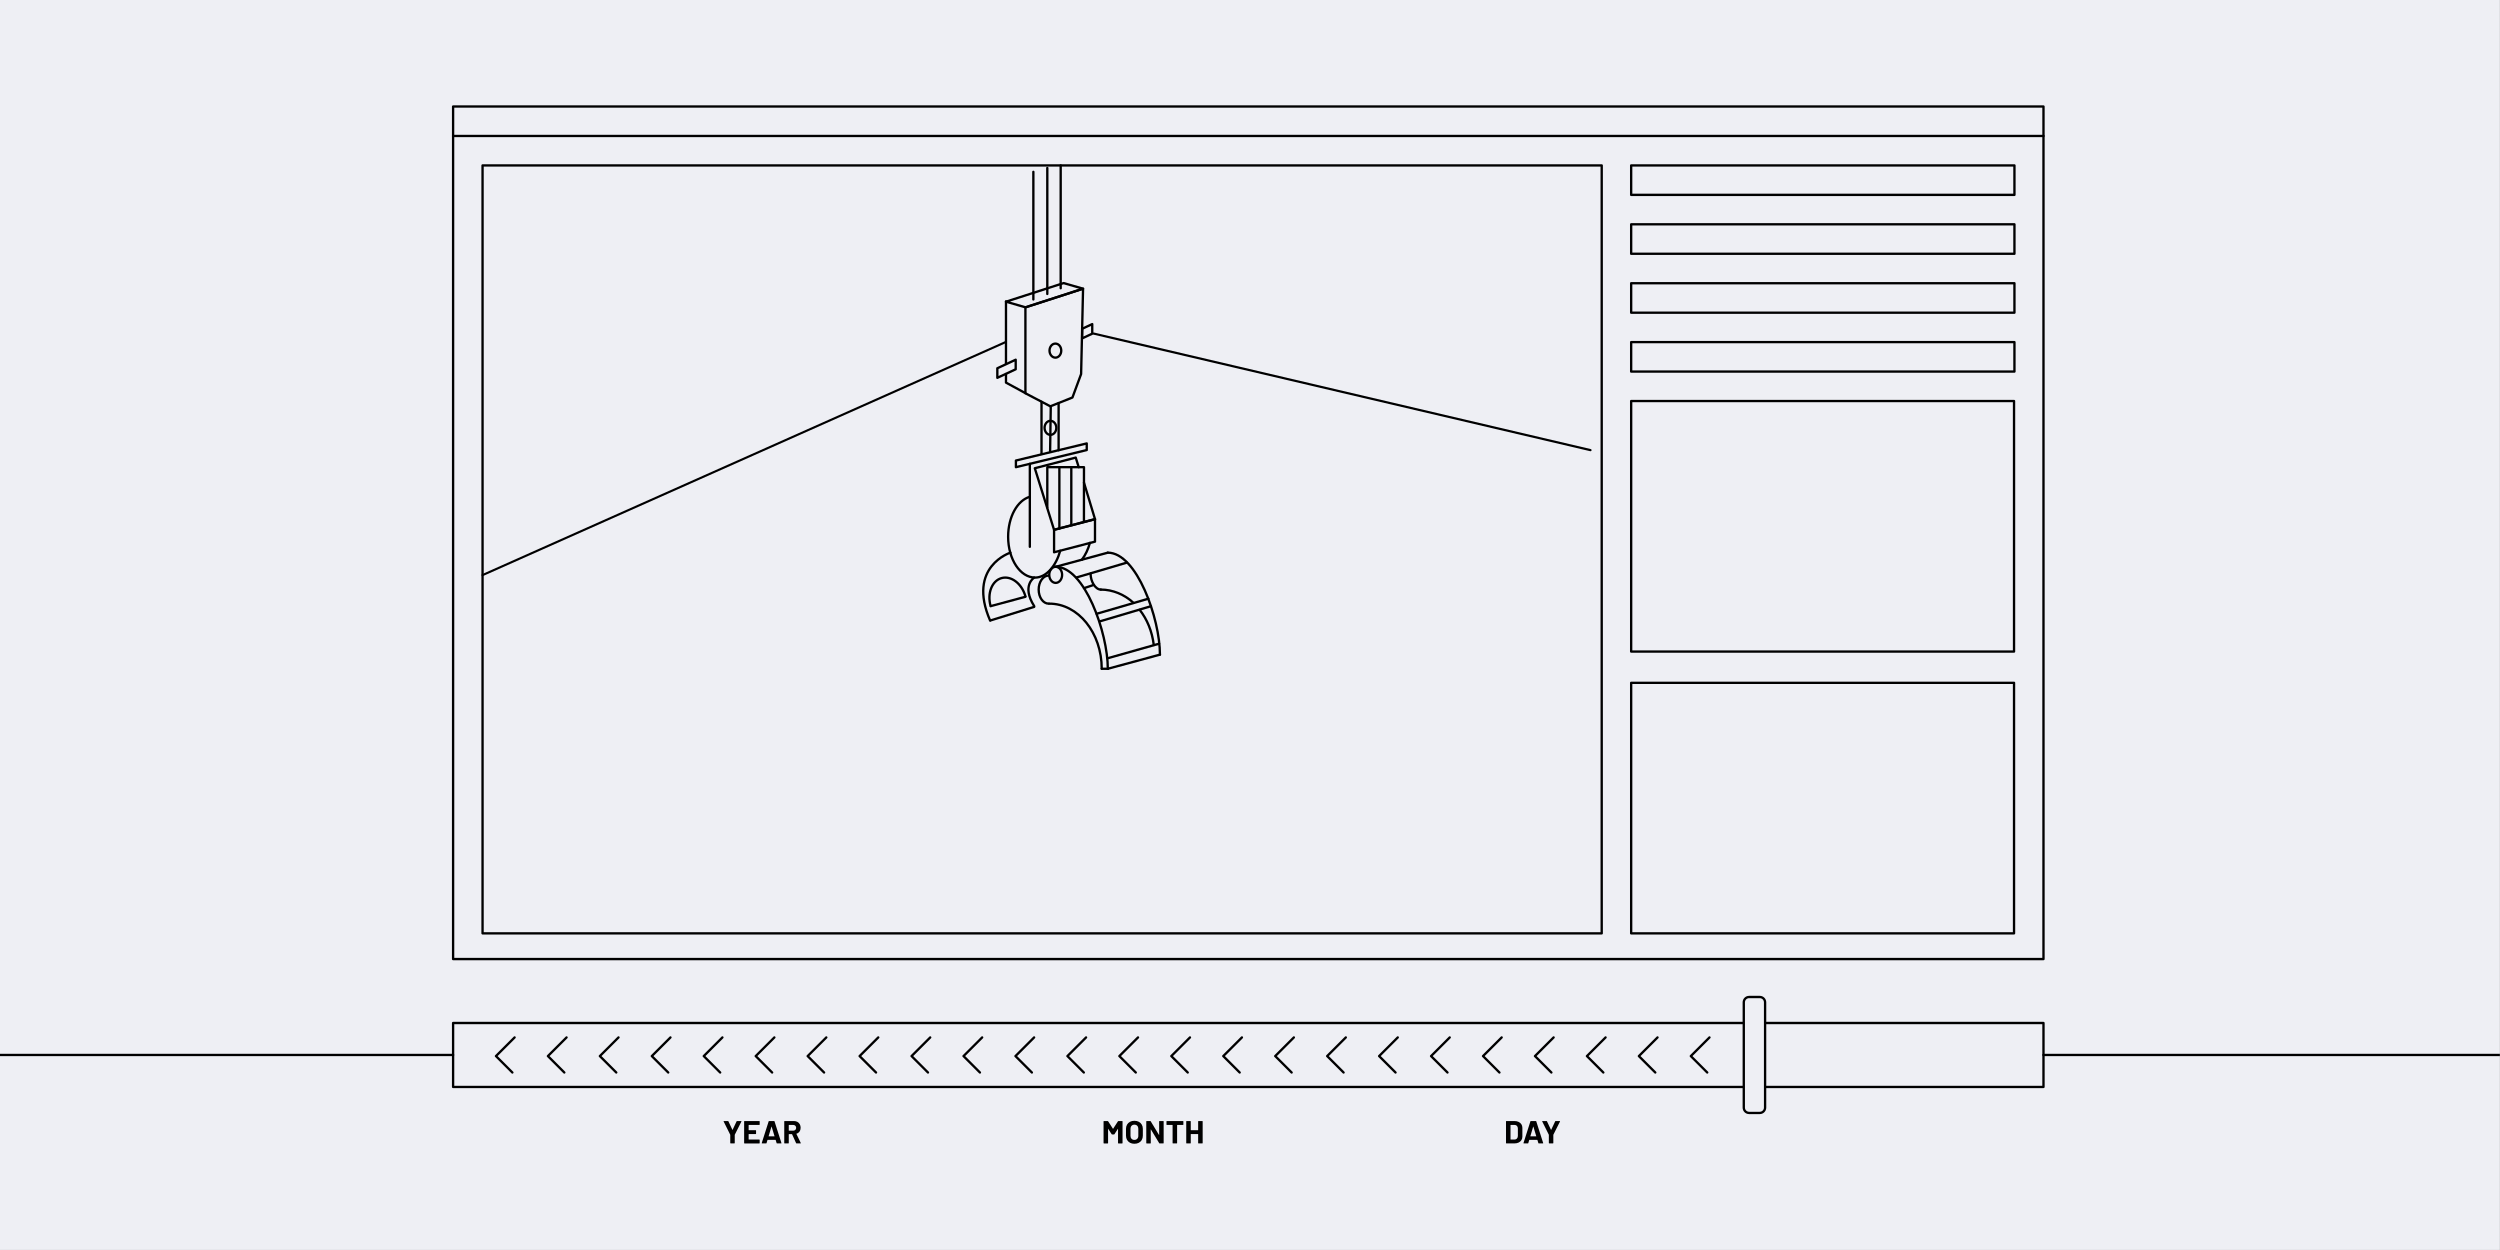 <?xml version="1.0" encoding="UTF-8" standalone="no"?><!DOCTYPE svg PUBLIC "-//W3C//DTD SVG 1.1//EN" "http://www.w3.org/Graphics/SVG/1.1/DTD/svg11.dtd"><svg width="100%" height="100%" viewBox="0 0 6667 3334" version="1.1" xmlns="http://www.w3.org/2000/svg" xmlns:xlink="http://www.w3.org/1999/xlink" xml:space="preserve" xmlns:serif="http://www.serif.com/" style="fill-rule:evenodd;clip-rule:evenodd;stroke-linecap:round;stroke-linejoin:round;stroke-miterlimit:1.5;"><rect x="0" y="0" width="6667" height="3334" fill="#808080" stroke="none"/><rect id="Crane-09" serif:id="Crane 09" x="0" y="0" width="6666.67" height="3333.33" style="fill:none;"/><clipPath id="_clip1"><rect x="0" y="0" width="6666.67" height="3333.33"/></clipPath><g clip-path="url(#_clip1)"><rect x="0" y="-0" width="6666.67" height="3333.33" style="fill:#eeeff4;"/><g><path d="M4017.24,3049.28c-0.285,0 -0.526,-0.099 -0.725,-0.298c-0.199,-0.199 -0.298,-0.44 -0.298,-0.725l-0,-57.635c-0,-0.284 0.099,-0.525 0.298,-0.724c0.199,-0.199 0.44,-0.299 0.725,-0.299l21.314,0c4.263,0 8,0.753 11.212,2.26c3.211,1.506 5.698,3.623 7.46,6.351c1.762,2.729 2.643,5.883 2.643,9.464l0,23.532c0,3.58 -0.881,6.735 -2.643,9.463c-1.762,2.729 -4.249,4.846 -7.46,6.352c-3.212,1.506 -6.949,2.259 -11.212,2.259l-21.314,0Zm10.998,-10.742c0,0.284 0.142,0.426 0.426,0.426l10.317,0c2.614,0 4.732,-0.881 6.351,-2.643c1.62,-1.762 2.459,-4.121 2.516,-7.076l-0,-19.61c-0,-2.955 -0.81,-5.314 -2.43,-7.076c-1.62,-1.762 -3.794,-2.643 -6.523,-2.643l-10.231,-0c-0.284,-0 -0.426,0.142 -0.426,0.426l0,38.196Z" style="fill-rule:nonzero;"/><path d="M4103.61,3049.28c-0.569,0 -0.938,-0.284 -1.109,-0.852l-2.557,-8.355c-0.114,-0.228 -0.256,-0.342 -0.427,-0.342l-20.973,0c-0.171,0 -0.313,0.114 -0.427,0.342l-2.472,8.355c-0.171,0.568 -0.54,0.852 -1.108,0.852l-10.828,0c-0.341,0 -0.597,-0.099 -0.768,-0.298c-0.17,-0.199 -0.199,-0.497 -0.085,-0.895l18.416,-57.635c0.171,-0.568 0.54,-0.853 1.108,-0.853l13.386,0c0.568,0 0.938,0.285 1.108,0.853l18.416,57.635c0.057,0.114 0.085,0.256 0.085,0.426c0,0.512 -0.312,0.767 -0.937,0.767l-10.828,0Zm-22.423,-19.353c-0.057,0.341 0.057,0.511 0.341,0.511l15.005,0c0.341,0 0.455,-0.17 0.341,-0.511l-7.673,-25.322c-0.057,-0.227 -0.142,-0.327 -0.256,-0.299c-0.113,0.029 -0.199,0.128 -0.256,0.299l-7.502,25.322Z" style="fill-rule:nonzero;"/><path d="M4131.49,3049.19c-0.284,0 -0.525,-0.099 -0.724,-0.298c-0.199,-0.199 -0.299,-0.441 -0.299,-0.725l0,-21.57c0,-0.228 -0.028,-0.398 -0.085,-0.512l-17.563,-35.297c-0.114,-0.227 -0.171,-0.398 -0.171,-0.512c0,-0.454 0.313,-0.682 0.938,-0.682l10.743,0c0.568,0 0.966,0.256 1.193,0.768l10.658,22.679c0.17,0.341 0.341,0.341 0.511,-0l10.658,-22.679c0.227,-0.512 0.625,-0.768 1.193,-0.768l10.913,0c0.398,0 0.668,0.1 0.81,0.299c0.142,0.199 0.128,0.497 -0.042,0.895l-17.734,35.297c-0.057,0.114 -0.085,0.284 -0.085,0.512l-0,21.57c-0,0.284 -0.1,0.526 -0.299,0.725c-0.199,0.199 -0.44,0.298 -0.725,0.298l-9.89,0Z" style="fill-rule:nonzero;"/></g><g><path d="M2981.38,2990.28c0.284,-0.454 0.682,-0.682 1.194,-0.682l9.975,0c0.284,0 0.526,0.1 0.725,0.299c0.199,0.199 0.298,0.44 0.298,0.724l0,57.635c0,0.285 -0.099,0.526 -0.298,0.725c-0.199,0.199 -0.441,0.298 -0.725,0.298l-9.975,0c-0.284,0 -0.526,-0.099 -0.725,-0.298c-0.199,-0.199 -0.298,-0.44 -0.298,-0.725l-0,-37.599c-0,-0.227 -0.057,-0.341 -0.171,-0.341c-0.114,0 -0.227,0.085 -0.341,0.256l-9.037,14.153c-0.285,0.455 -0.682,0.682 -1.194,0.682l-5.03,0c-0.512,0 -0.91,-0.227 -1.194,-0.682l-9.037,-14.153c-0.114,-0.171 -0.228,-0.242 -0.341,-0.213c-0.114,0.028 -0.171,0.156 -0.171,0.384l0,37.513c0,0.285 -0.099,0.526 -0.298,0.725c-0.199,0.199 -0.441,0.298 -0.725,0.298l-9.975,0c-0.284,0 -0.526,-0.099 -0.725,-0.298c-0.199,-0.199 -0.298,-0.44 -0.298,-0.725l-0,-57.635c-0,-0.284 0.099,-0.525 0.298,-0.724c0.199,-0.199 0.441,-0.299 0.725,-0.299l9.975,0c0.512,0 0.909,0.228 1.194,0.682l12.789,19.866c0.17,0.341 0.341,0.341 0.511,-0l12.874,-19.866Z" style="fill-rule:nonzero;"/><path d="M3025.2,3050.22c-4.433,0 -8.341,-0.909 -11.723,-2.728c-3.382,-1.819 -6.011,-4.362 -7.886,-7.631c-1.876,-3.268 -2.814,-7.033 -2.814,-11.296l0,-18.246c0,-4.206 0.938,-7.929 2.814,-11.169c1.875,-3.239 4.504,-5.755 7.886,-7.545c3.382,-1.79 7.29,-2.686 11.723,-2.686c4.49,0 8.427,0.896 11.808,2.686c3.382,1.79 6.011,4.306 7.887,7.545c1.876,3.24 2.813,6.963 2.813,11.169l0,18.246c0,4.263 -0.937,8.042 -2.813,11.339c-1.876,3.297 -4.505,5.84 -7.887,7.631c-3.381,1.79 -7.318,2.685 -11.808,2.685Zm0,-10.316c3.126,0 5.656,-0.995 7.588,-2.984c1.933,-1.989 2.899,-4.632 2.899,-7.929l-0,-18.757c-0,-3.297 -0.952,-5.954 -2.856,-7.972c-1.904,-2.018 -4.448,-3.026 -7.631,-3.026c-3.126,-0 -5.641,1.008 -7.545,3.026c-1.904,2.018 -2.856,4.675 -2.856,7.972l-0,18.757c-0,3.297 0.952,5.94 2.856,7.929c1.904,1.989 4.419,2.984 7.545,2.984Z" style="fill-rule:nonzero;"/><path d="M3091.19,2990.62c0,-0.284 0.1,-0.525 0.299,-0.724c0.199,-0.199 0.44,-0.299 0.724,-0.299l9.976,0c0.284,0 0.526,0.1 0.724,0.299c0.199,0.199 0.299,0.44 0.299,0.724l-0,57.635c-0,0.285 -0.1,0.526 -0.299,0.725c-0.198,0.199 -0.44,0.298 -0.724,0.298l-9.634,0c-0.569,0 -0.967,-0.227 -1.194,-0.682l-22.082,-36.49c-0.114,-0.171 -0.227,-0.242 -0.341,-0.213c-0.114,0.028 -0.171,0.156 -0.171,0.383l0.171,35.979c-0,0.285 -0.1,0.526 -0.299,0.725c-0.198,0.199 -0.44,0.298 -0.724,0.298l-9.976,0c-0.284,0 -0.525,-0.099 -0.724,-0.298c-0.199,-0.199 -0.299,-0.44 -0.299,-0.725l0,-57.635c0,-0.284 0.1,-0.525 0.299,-0.724c0.199,-0.199 0.44,-0.299 0.724,-0.299l9.635,0c0.568,0 0.966,0.228 1.193,0.682l21.997,36.321c0.114,0.17 0.227,0.241 0.341,0.213c0.114,-0.029 0.171,-0.157 0.171,-0.384l-0.086,-35.809Z" style="fill-rule:nonzero;"/><path d="M3154.79,2989.6c0.285,0 0.526,0.1 0.725,0.299c0.199,0.199 0.299,0.44 0.299,0.724l-0,8.356c-0,0.284 -0.1,0.526 -0.299,0.725c-0.199,0.198 -0.44,0.298 -0.725,0.298l-15.261,-0c-0.284,-0 -0.426,0.142 -0.426,0.426l-0,47.83c-0,0.285 -0.1,0.526 -0.299,0.725c-0.199,0.199 -0.44,0.298 -0.724,0.298l-9.976,0c-0.284,0 -0.525,-0.099 -0.724,-0.298c-0.199,-0.199 -0.299,-0.44 -0.299,-0.725l0,-47.83c0,-0.284 -0.142,-0.426 -0.426,-0.426l-14.835,-0c-0.284,-0 -0.526,-0.1 -0.725,-0.298c-0.199,-0.199 -0.298,-0.441 -0.298,-0.725l-0,-8.356c-0,-0.284 0.099,-0.525 0.298,-0.724c0.199,-0.199 0.441,-0.299 0.725,-0.299l42.97,0Z" style="fill-rule:nonzero;"/><path d="M3195.21,2990.62c0,-0.284 0.1,-0.525 0.298,-0.724c0.199,-0.199 0.441,-0.299 0.725,-0.299l9.975,0c0.285,0 0.526,0.1 0.725,0.299c0.199,0.199 0.299,0.44 0.299,0.724l-0,57.635c-0,0.285 -0.1,0.526 -0.299,0.725c-0.199,0.199 -0.44,0.298 -0.725,0.298l-9.975,0c-0.284,0 -0.526,-0.099 -0.725,-0.298c-0.198,-0.199 -0.298,-0.44 -0.298,-0.725l0,-23.531c0,-0.284 -0.142,-0.426 -0.426,-0.426l-18.842,-0c-0.285,-0 -0.427,0.142 -0.427,0.426l0,23.531c0,0.285 -0.099,0.526 -0.298,0.725c-0.199,0.199 -0.441,0.298 -0.725,0.298l-9.975,0c-0.284,0 -0.526,-0.099 -0.725,-0.298c-0.199,-0.199 -0.298,-0.44 -0.298,-0.725l-0,-57.635c-0,-0.284 0.099,-0.525 0.298,-0.724c0.199,-0.199 0.441,-0.299 0.725,-0.299l9.975,0c0.284,0 0.526,0.1 0.725,0.299c0.199,0.199 0.298,0.44 0.298,0.724l0,22.935c0,0.284 0.142,0.426 0.427,0.426l18.842,0c0.284,0 0.426,-0.142 0.426,-0.426l0,-22.935Z" style="fill-rule:nonzero;"/></g><g><path d="M1948.49,3049.19c-0.284,0 -0.526,-0.099 -0.725,-0.298c-0.199,-0.199 -0.298,-0.441 -0.298,-0.725l-0,-21.57c-0,-0.228 -0.029,-0.398 -0.086,-0.512l-17.563,-35.297c-0.114,-0.227 -0.17,-0.398 -0.17,-0.512c-0,-0.454 0.312,-0.682 0.937,-0.682l10.743,0c0.568,0 0.966,0.256 1.194,0.768l10.657,22.679c0.17,0.341 0.341,0.341 0.511,-0l10.658,-22.679c0.227,-0.512 0.625,-0.768 1.193,-0.768l10.914,0c0.397,0 0.667,0.1 0.81,0.299c0.142,0.199 0.127,0.497 -0.043,0.895l-17.734,35.297c-0.057,0.114 -0.085,0.284 -0.085,0.512l-0,21.57c-0,0.284 -0.1,0.526 -0.299,0.725c-0.199,0.199 -0.44,0.298 -0.724,0.298l-9.89,0Z" style="fill-rule:nonzero;"/><path d="M2025.91,2998.89c-0,0.284 -0.1,0.525 -0.299,0.724c-0.199,0.199 -0.44,0.299 -0.724,0.299l-27.965,-0c-0.285,-0 -0.427,0.142 -0.427,0.426l0,13.215c0,0.284 0.142,0.426 0.427,0.426l18.33,0c0.284,0 0.526,0.1 0.725,0.299c0.199,0.199 0.298,0.44 0.298,0.724l0,8.271c0,0.284 -0.099,0.525 -0.298,0.724c-0.199,0.199 -0.441,0.299 -0.725,0.299l-18.33,-0c-0.285,-0 -0.427,0.142 -0.427,0.426l0,13.812c0,0.284 0.142,0.426 0.427,0.426l27.965,0c0.284,0 0.525,0.1 0.724,0.299c0.199,0.199 0.299,0.44 0.299,0.724l-0,8.27c-0,0.285 -0.1,0.526 -0.299,0.725c-0.199,0.199 -0.44,0.298 -0.724,0.298l-39.39,0c-0.284,0 -0.526,-0.099 -0.725,-0.298c-0.199,-0.199 -0.298,-0.44 -0.298,-0.725l-0,-57.635c-0,-0.284 0.099,-0.525 0.298,-0.724c0.199,-0.199 0.441,-0.299 0.725,-0.299l39.39,0c0.284,0 0.525,0.1 0.724,0.299c0.199,0.199 0.299,0.44 0.299,0.724l-0,8.271Z" style="fill-rule:nonzero;"/><path d="M2072.2,3049.28c-0.568,0 -0.938,-0.284 -1.108,-0.852l-2.558,-8.355c-0.114,-0.228 -0.256,-0.342 -0.426,-0.342l-20.974,0c-0.17,0 -0.313,0.114 -0.426,0.342l-2.473,8.355c-0.17,0.568 -0.54,0.852 -1.108,0.852l-10.828,0c-0.341,0 -0.597,-0.099 -0.767,-0.298c-0.171,-0.199 -0.199,-0.497 -0.086,-0.895l18.416,-57.635c0.171,-0.568 0.54,-0.853 1.109,-0.853l13.385,0c0.569,0 0.938,0.285 1.109,0.853l18.416,57.635c0.056,0.114 0.085,0.256 0.085,0.426c-0,0.512 -0.313,0.767 -0.938,0.767l-10.828,0Zm-22.423,-19.353c-0.057,0.341 0.057,0.511 0.341,0.511l15.006,0c0.341,0 0.454,-0.17 0.341,-0.511l-7.674,-25.322c-0.056,-0.227 -0.142,-0.327 -0.255,-0.299c-0.114,0.029 -0.199,0.128 -0.256,0.299l-7.503,25.322Z" style="fill-rule:nonzero;"/><path d="M2124.21,3049.28c-0.568,0 -0.966,-0.255 -1.194,-0.767l-10.657,-23.617c-0.114,-0.227 -0.284,-0.341 -0.512,-0.341l-7.929,0c-0.284,0 -0.426,0.143 -0.426,0.427l0,23.275c0,0.285 -0.099,0.526 -0.298,0.725c-0.199,0.199 -0.441,0.298 -0.725,0.298l-9.975,0c-0.284,0 -0.526,-0.099 -0.725,-0.298c-0.199,-0.199 -0.298,-0.44 -0.298,-0.725l-0,-57.635c-0,-0.284 0.099,-0.525 0.298,-0.724c0.199,-0.199 0.441,-0.299 0.725,-0.299l24.384,0c3.637,0 6.835,0.739 9.591,2.217c2.757,1.478 4.888,3.581 6.395,6.309c1.506,2.729 2.259,5.883 2.259,9.464c0,3.865 -0.966,7.176 -2.899,9.933c-1.932,2.756 -4.632,4.703 -8.099,5.84c-0.284,0.113 -0.37,0.312 -0.256,0.597l11.595,24.128c0.114,0.227 0.171,0.398 0.171,0.511c-0,0.455 -0.313,0.682 -0.938,0.682l-10.487,0Zm-20.292,-49.364c-0.284,-0 -0.426,0.142 -0.426,0.426l0,14.579c0,0.284 0.142,0.426 0.426,0.426l11.169,0c2.388,0 4.334,-0.71 5.841,-2.131c1.506,-1.421 2.259,-3.268 2.259,-5.542c-0,-2.273 -0.753,-4.135 -2.259,-5.584c-1.507,-1.45 -3.453,-2.174 -5.841,-2.174l-11.169,-0Z" style="fill-rule:nonzero;"/></g><g><rect x="1208.33" y="284.052" width="4241.23" height="2273.57" style="fill:#eeeff4;stroke:#000;stroke-width:6.25px;"/><path d="M1208.33,362.594l4241.23,-0" style="fill:none;stroke:#000;stroke-width:6.25px;"/><rect x="1286.88" y="441.135" width="2984.57" height="2047.91" style="fill:#eeeff4;stroke:#000;stroke-width:6.25px;"/><rect x="4349.99" y="441.135" width="1022.12" height="78.541" style="fill:#eeeff4;stroke:#000;stroke-width:6.25px;"/><rect x="4349.99" y="598.218" width="1022.12" height="78.541" style="fill:#eeeff4;stroke:#000;stroke-width:6.25px;"/><rect x="4349.99" y="755.301" width="1022.12" height="78.541" style="fill:#eeeff4;stroke:#000;stroke-width:6.25px;"/><rect x="4349.99" y="912.383" width="1022.12" height="78.541" style="fill:#eeeff4;stroke:#000;stroke-width:6.25px;"/><rect x="4349.99" y="1069.47" width="1021.04" height="668.091" style="fill:#eeeff4;stroke:#000;stroke-width:6.25px;"/><rect x="4349.99" y="1820.95" width="1021.04" height="668.091" style="fill:#eeeff4;stroke:#000;stroke-width:6.25px;"/><g><ellipse cx="2814.51" cy="935.036" rx="15.661" ry="18.737" style="fill:none;stroke:#000;stroke-width:6.25px;"/><ellipse cx="2801.31" cy="1140.95" rx="15.661" ry="18.737" style="fill:none;stroke:#000;stroke-width:6.25px;"/><path d="M2836.48,754.909l51.815,14.968l-153.728,49.618l-51.815,-14.968l153.728,-49.618Z" style="fill:none;stroke:#000;stroke-width:6.25px;"/><path d="M2898.1,1182.49l-0,17.734l-188.881,45.674l0,-17.735l188.881,-45.673Z" style="fill:none;stroke:#000;stroke-width:6.25px;"/><path d="M2746.36,1236.92l-0,221.288" style="fill:none;stroke:#000;stroke-width:6.25px;"/><path d="M2777.51,1071.53l0,138.842" style="fill:none;stroke:#000;stroke-width:6.25px;"/><path d="M2802.18,1083.6l-1.744,120.127" style="fill:none;stroke:#000;stroke-width:6.25px;"/><path d="M2823.11,1074.99l0,125.696" style="fill:none;stroke:#000;stroke-width:6.25px;"/><path d="M2888.3,769.877l-5.211,227.661l-23.095,62.525l-58.988,23.532l-66.434,-34.839l-0,-228.935l153.728,-49.944Z" style="fill:none;stroke:#000;stroke-width:6.25px;"/><path d="M2682.76,997.323l-0,22.999l51.815,28.157" style="fill:none;stroke:#000;stroke-width:6.25px;"/><path d="M2682.76,803.751l-0,166.585" style="fill:none;stroke:#000;stroke-width:6.25px;"/><path d="M2912.79,864.289l0,25.545l-26.974,12.661l0.302,-25.796l26.672,-12.41Z" style="fill:none;stroke:#000;stroke-width:6.25px;"/><path d="M2708.66,959.265l0,25.545l-48.976,22.788l-0,-25.545l48.976,-22.788Z" style="fill:none;stroke:#000;stroke-width:6.25px;"/><path d="M2792.94,783.913l-0,-335.996" style="fill:none;stroke:#000;stroke-width:6.25px;"/><path d="M2755.76,798.605l0,-340.343" style="fill:none;stroke:#000;stroke-width:6.25px;"/><path d="M2828.63,768.621l0,-327.486" style="fill:none;stroke:#000;stroke-width:6.25px;"/><path d="M2792.94,1353.46l-0,-107.559l97.821,-0l-0.129,145.323" style="fill:none;stroke:#000;stroke-width:6.25px;"/><path d="M2920.13,1384.66l-109.13,28.384l-51.376,-164.359l109.13,-28.384l8.003,25.601" style="fill:none;stroke:#000;stroke-width:6.25px;"/><path d="M2920.13,1384.34l0,60.116l-109.13,28.385l0,-60.116l109.13,-28.385Z" style="fill:none;stroke:#000;stroke-width:6.25px;"/><path d="M2920.13,1384.34l-29.375,-97.15" style="fill:none;stroke:#000;stroke-width:6.25px;"/><path d="M2825.14,1245.9l0,163.561" style="fill:none;stroke:#000;stroke-width:6.25px;"/><path d="M2856.93,1245.9l0,153.83" style="fill:none;stroke:#000;stroke-width:6.25px;"/><path d="M2796.51,1609.81c-14.681,0 -26.6,-16.783 -26.6,-37.456c0,-20.672 11.919,-37.456 26.6,-37.456" style="fill:none;stroke:#000;stroke-width:6.25px;"/><path d="M2935.71,1572.3c-14.681,0 -27.381,-21.925 -27.381,-42.597" style="fill:none;stroke:#000;stroke-width:6.25px;"/><path d="M2798.13,1609.81c77.242,0 139.953,77.822 139.953,173.676" style="fill:none;stroke:#000;stroke-width:6.25px;"/><path d="M2935.71,1572.3c31.577,0 63.553,13.4 86.982,35.328" style="fill:none;stroke:#000;stroke-width:6.25px;"/><path d="M3039.28,1626.29c19.874,25.338 33.108,57.143 37.603,93.712" style="fill:none;stroke:#000;stroke-width:6.25px;"/><path d="M2815.29,1511.52c77.242,-0 139.02,176.107 139.02,271.961" style="fill:none;stroke:#000;stroke-width:6.25px;"/><path d="M2954.31,1473.83c77.242,-0 139.02,176.106 139.02,271.961" style="fill:none;stroke:#000;stroke-width:6.25px;"/><ellipse cx="2815.29" cy="1532.99" rx="17.156" ry="21.469" style="fill:none;stroke:#000;stroke-width:6.25px;"/><path d="M2815.29,1511.52l139.02,-37.695" style="fill:none;stroke:#000;stroke-width:6.25px;"/><path d="M2954.31,1783.48l139.02,-37.695" style="fill:none;stroke:#000;stroke-width:6.25px;"/><path d="M2954.31,1755.32l136.77,-38.712" style="fill:none;stroke:#000;stroke-width:6.25px;"/><path d="M2932.59,1657.18l136.35,-40.434" style="fill:none;stroke:#000;stroke-width:6.25px;"/><path d="M2924.53,1636.84l137.77,-40.168" style="fill:none;stroke:#000;stroke-width:6.25px;"/><path d="M2870.72,1539.98l134.532,-39.647" style="fill:none;stroke:#000;stroke-width:6.25px;"/><path d="M2890.83,1568.49l25.483,-8.486" style="fill:none;stroke:#000;stroke-width:6.25px;"/><path d="M2938.08,1783.48l16.223,-0" style="fill:none;stroke:#000;stroke-width:6.25px;"/><path d="M2641.75,1616.32c-9.566,-33.979 3.463,-67.421 29.078,-74.633c25.615,-7.211 54.178,14.521 63.745,48.501" style="fill:none;stroke:#000;stroke-width:6.25px;"/><path d="M2642.38,1616.32l92.19,-24.827" style="fill:none;stroke:#000;stroke-width:6.25px;"/><path d="M2827.4,1468.76c-10.77,39.571 -36.885,71.54 -66.943,71.54c-39.729,-0 -71.984,-48.728 -71.984,-108.746c-0,-53.097 24.551,-97.213 57.882,-106.715" style="fill:none;stroke:#000;stroke-width:6.25px;"/><path d="M2906.6,1447.73c-4.642,17.055 -12.134,32.698 -21.564,44.977" style="fill:none;stroke:#000;stroke-width:6.25px;"/><path d="M2694.56,1473.83c-0,-0 -116.369,37.026 -54.207,180.863" style="fill:none;stroke:#000;stroke-width:6.25px;"/><path d="M2757.94,1540.3c0,-0 -34.502,21.628 0,76.014" style="fill:none;stroke:#000;stroke-width:6.25px;"/><path d="M2757.94,1618.4l-116.728,36.287" style="fill:none;stroke:#000;stroke-width:6.25px;"/></g><path d="M1286.88,1533.64l1394.55,-621.255" style="fill:none;stroke:#000;stroke-width:5.71px;"/><path d="M4241.47,1200.44l-1324.86,-310.854" style="fill:none;stroke:#000;stroke-width:5.88px;"/></g><rect x="1208.33" y="2728.14" width="4241.23" height="170.517" style="fill:#eeeff4;stroke:#000;stroke-width:6.25px;"/><path d="M4707.15,2673l-0,280.782c-0,7.843 -6.368,14.21 -14.21,14.21l-28.42,-0c-7.842,-0 -14.21,-6.367 -14.21,-14.21l0,-280.782c0,-7.843 6.368,-14.21 14.21,-14.21l28.42,0c7.842,0 14.21,6.367 14.21,14.21Z" style="fill:#eeeff4;stroke:#000;stroke-width:6.25px;"/><path d="M4558.81,2766.64l-49.728,49.728l43.786,43.786" style="fill:none;stroke:#000;stroke-width:6.25px;"/><path d="M4420.26,2766.64l-49.728,49.728l43.785,43.786" style="fill:none;stroke:#000;stroke-width:6.25px;"/><path d="M4281.72,2766.64l-49.728,49.728l43.785,43.786" style="fill:none;stroke:#000;stroke-width:6.25px;"/><path d="M4143.18,2766.64l-49.727,49.728l43.785,43.786" style="fill:none;stroke:#000;stroke-width:6.25px;"/><path d="M4004.64,2766.64l-49.728,49.728l43.786,43.786" style="fill:none;stroke:#000;stroke-width:6.25px;"/><path d="M3866.09,2766.64l-49.728,49.728l43.785,43.786" style="fill:none;stroke:#000;stroke-width:6.25px;"/><path d="M3727.55,2766.64l-49.728,49.728l43.785,43.786" style="fill:none;stroke:#000;stroke-width:6.25px;"/><path d="M3589.01,2766.64l-49.727,49.728l43.785,43.786" style="fill:none;stroke:#000;stroke-width:6.25px;"/><path d="M3450.47,2766.64l-49.728,49.728l43.786,43.786" style="fill:none;stroke:#000;stroke-width:6.25px;"/><path d="M3311.93,2766.64l-49.728,49.728l43.786,43.786" style="fill:none;stroke:#000;stroke-width:6.25px;"/><path d="M3173.38,2766.64l-49.728,49.728l43.785,43.786" style="fill:none;stroke:#000;stroke-width:6.25px;"/><path d="M3034.84,2766.64l-49.728,49.728l43.785,43.786" style="fill:none;stroke:#000;stroke-width:6.25px;"/><path d="M2896.3,2766.64l-49.727,49.728l43.785,43.786" style="fill:none;stroke:#000;stroke-width:6.25px;"/><path d="M2757.76,2766.64l-49.728,49.728l43.786,43.786" style="fill:none;stroke:#000;stroke-width:6.25px;"/><path d="M2619.21,2766.64l-49.728,49.728l43.785,43.786" style="fill:none;stroke:#000;stroke-width:6.25px;"/><path d="M2480.67,2766.64l-49.728,49.728l43.785,43.786" style="fill:none;stroke:#000;stroke-width:6.25px;"/><path d="M2342.13,2766.64l-49.727,49.728l43.785,43.786" style="fill:none;stroke:#000;stroke-width:6.25px;"/><path d="M2203.59,2766.64l-49.728,49.728l43.786,43.786" style="fill:none;stroke:#000;stroke-width:6.25px;"/><path d="M2065.05,2766.64l-49.728,49.728l43.786,43.786" style="fill:none;stroke:#000;stroke-width:6.25px;"/><path d="M1926.5,2766.64l-49.728,49.728l43.785,43.786" style="fill:none;stroke:#000;stroke-width:6.25px;"/><path d="M1787.96,2766.64l-49.728,49.728l43.785,43.786" style="fill:none;stroke:#000;stroke-width:6.25px;"/><path d="M1649.42,2766.64l-49.727,49.728l43.785,43.786" style="fill:none;stroke:#000;stroke-width:6.25px;"/><path d="M1510.88,2766.64l-49.728,49.728l43.786,43.786" style="fill:none;stroke:#000;stroke-width:6.25px;"/><path d="M1372.33,2766.64l-49.728,49.728l43.785,43.786" style="fill:none;stroke:#000;stroke-width:6.25px;"/><path d="M0,2813.39l1208.33,-0" style="fill:none;stroke:#000;stroke-width:6.25px;"/><path d="M5449.57,2813.39l1217.1,-0" style="fill:none;stroke:#000;stroke-width:6.25px;"/></g></svg>